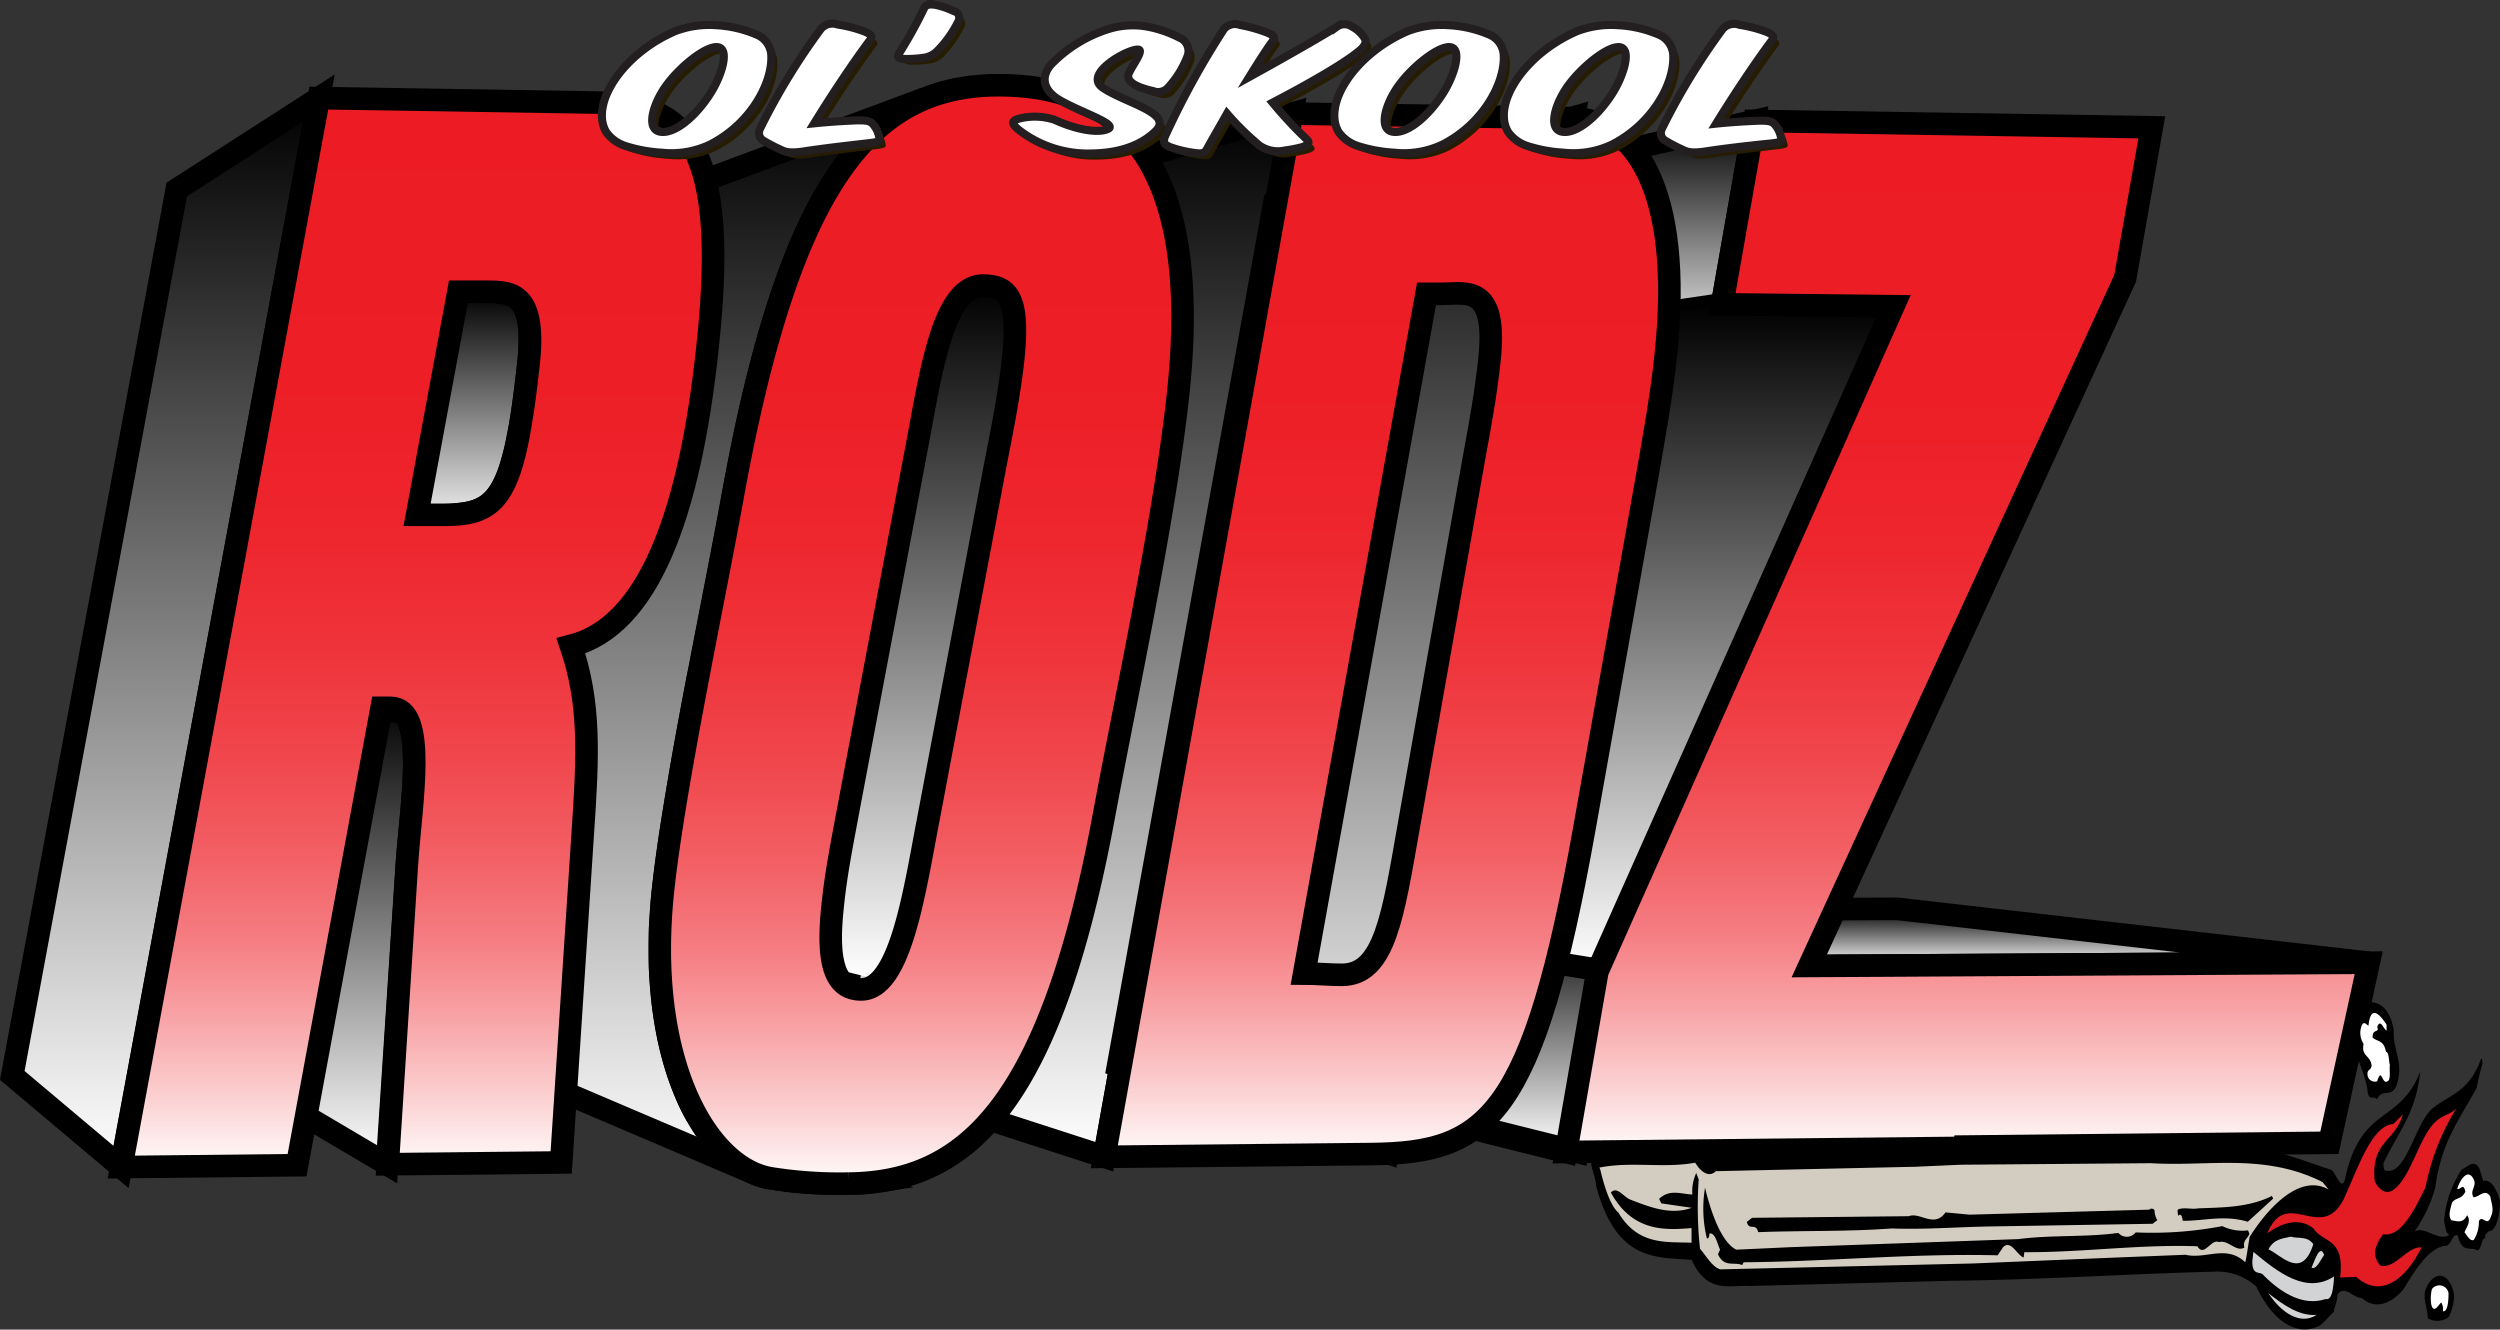 <svg id="Layer_1" data-name="Layer 1" xmlns="http://www.w3.org/2000/svg" xmlns:xlink="http://www.w3.org/1999/xlink" viewBox="0 0 309.88 164.81"><rect x="0" y="0" width="309.88" height="164.81" fill="#333333" stroke="none"/><defs><style>.cls-1,.cls-10,.cls-13,.cls-14,.cls-15,.cls-16,.cls-18,.cls-19,.cls-2,.cls-20,.cls-21,.cls-22,.cls-4,.cls-5,.cls-9{stroke:#000;}.cls-1,.cls-13,.cls-14,.cls-15,.cls-16,.cls-18,.cls-19,.cls-2,.cls-20,.cls-21,.cls-22,.cls-4,.cls-5,.cls-9{stroke-width:2.8px;}.cls-1{fill:url(#Black_White);}.cls-2{fill:url(#Black_White-2);}.cls-3{fill:url(#Black_White-3);}.cls-4{fill:url(#Black_White-4);}.cls-5{fill:url(#Black_White-5);}.cls-6{fill:url(#Black_White-6);}.cls-7{fill:url(#Black_White-7);}.cls-8{fill:url(#Black_White-8);}.cls-9{fill:url(#Black_White-9);}.cls-10{stroke-width:2.78px;fill:url(#Black_White-10);}.cls-11{fill:url(#Black_White-11);}.cls-12{fill:url(#Black_White-12);}.cls-13{fill:url(#Black_White-13);}.cls-14{fill:url(#Black_White-14);}.cls-15{fill:url(#Black_White-15);}.cls-16{fill:url(#Black_White-16);}.cls-17{fill:url(#Black_White-17);}.cls-18{fill:url(#Black_White-18);}.cls-19{fill:url(#linear-gradient);}.cls-20{fill:url(#New_Gradient_1);}.cls-21{fill:url(#New_Gradient_1-2);}.cls-22{fill:url(#New_Gradient_1-3);}.cls-23,.cls-28{fill:#fff;}.cls-24{fill:#e31b23;}.cls-25{fill:#d3ccc0;}.cls-26{fill:#d1d3d4;}.cls-27{fill:#261c02;}.cls-28{stroke:#231f20;}</style><linearGradient id="Black_White" x1="235.1" y1="119.73" x2="235.1" y2="112.65" gradientUnits="userSpaceOnUse"><stop offset="0" stop-color="#fff"/><stop offset="1"/></linearGradient><linearGradient id="Black_White-2" x1="192.47" y1="44.49" x2="192.47" y2="14.99" xlink:href="#Black_White"/><linearGradient id="Black_White-3" x1="194.59" y1="120.43" x2="194.59" y2="37.72" xlink:href="#Black_White"/><linearGradient id="Black_White-4" x1="49.73" y1="-35.04" x2="49.73" y2="-46.15" gradientTransform="translate(96.29 272.33) scale(1.57 3.55)" xlink:href="#Black_White"/><linearGradient id="Black_White-5" x1="176.03" y1="142.79" x2="176.03" y2="113.45" xlink:href="#Black_White"/><linearGradient id="Black_White-6" x1="41.17" y1="-63.03" x2="41.17" y2="-67.89" gradientTransform="translate(98.47 274.18) scale(1.57 3.55)" xlink:href="#Black_White"/><linearGradient id="Black_White-7" x1="39.8" y1="-63.05" x2="39.8" y2="-67.88" gradientTransform="translate(98.47 274.18) scale(1.57 3.55)" xlink:href="#Black_White"/><linearGradient id="Black_White-8" x1="38.96" y1="-63.05" x2="38.96" y2="-67.88" gradientTransform="translate(96.29 272.33) scale(1.57 3.55)" xlink:href="#Black_White"/><linearGradient id="Black_White-9" x1="131.67" y1="143.38" x2="131.67" y2="14.08" xlink:href="#Black_White"/><linearGradient id="Black_White-10" x1="166.84" y1="142.92" x2="166.84" y2="14.54" xlink:href="#Black_White"/><linearGradient id="Black_White-11" x1="105.05" y1="123.31" x2="105.05" y2="37.24" xlink:href="#Black_White"/><linearGradient id="Black_White-12" x1="0.68" y1="-71.52" x2="0.68" y2="-77.65" gradientTransform="translate(109.19 316.24) scale(1.35 3.99)" xlink:href="#Black_White"/><linearGradient id="Black_White-13" x1="88.06" y1="148.55" x2="88.06" y2="14.05" xlink:href="#Black_White"/><linearGradient id="Black_White-14" x1="53.18" y1="68.07" x2="53.18" y2="38" xlink:href="#Black_White"/><linearGradient id="Black_White-15" x1="42.36" y1="146.15" x2="42.36" y2="88.43" xlink:href="#Black_White"/><linearGradient id="Black_White-16" x1="-36.76" y1="-50.57" x2="-36.76" y2="-53.85" gradientTransform="translate(96.29 272.33) scale(1.57 3.55)" xlink:href="#Black_White"/><linearGradient id="Black_White-17" x1="-48.98" y1="-34.52" x2="-48.98" y2="-40.6" gradientTransform="translate(96.29 272.33) scale(1.57 3.55)" xlink:href="#Black_White"/><linearGradient id="Black_White-18" x1="20.52" y1="144.65" x2="20.52" y2="12.16" xlink:href="#Black_White"/><linearGradient id="linear-gradient" x1="53.9" y1="146.49" x2="53.9" y2="14" gradientUnits="userSpaceOnUse"><stop offset="0" stop-color="#fff"/><stop offset="0" stop-color="#fffbfb"/><stop offset="0.07" stop-color="#fbcdce"/><stop offset="0.14" stop-color="#f8a3a6"/><stop offset="0.21" stop-color="#f57e83"/><stop offset="0.29" stop-color="#f26065"/><stop offset="0.38" stop-color="#f0474d"/><stop offset="0.48" stop-color="#ef343b"/><stop offset="0.59" stop-color="#ee262e"/><stop offset="0.73" stop-color="#ed1e26"/><stop offset="1" stop-color="#ed1c24"/></linearGradient><linearGradient id="New_Gradient_1" x1="116.36" y1="148.55" x2="116.36" y2="12.38" xlink:href="#linear-gradient"/><linearGradient id="New_Gradient_1-2" x1="174.1" y1="145.23" x2="174.1" y2="15.92" xlink:href="#linear-gradient"/><linearGradient id="New_Gradient_1-3" x1="243.86" y1="142.79" x2="243.86" y2="14.99" xlink:href="#linear-gradient"/></defs><title>OSRlogowebsite</title><polygon class="cls-1" points="293.61 119.33 235.16 112.65 184.41 112.86 184.42 112.87 176.59 112.9 224.26 119.73 247.42 119.6 247.4 119.6 293.61 119.33"/><polygon class="cls-2" points="213.46 37.72 217.46 14.99 170.86 25.52 167.49 44.49 213.46 37.72"/><polygon class="cls-3" points="213.46 37.72 167.49 44.49 185.39 44.66 154.49 113.45 198 120.43 234.69 37.96 213.46 37.72"/><polygon class="cls-4" points="194.11 142.79 198 120.43 154.49 113.45 151.21 132.08 194.11 142.79"/><polygon class="cls-5" points="195.53 142.79 199.43 120.43 155.91 113.45 152.63 132.08 195.53 142.79"/><path class="cls-6" d="M184.27,38.34a5.62,5.62,0,0,0-1.14-.13l-40.8,7a4.73,4.73,0,0,1,1,.11Z" transform="translate(-2.18 -1.84)"/><path class="cls-7" d="M181.94,38.23c-0.4,0-.79,0-1.16,0l-40.42,7c0.31,0,.64,0,1,0Z" transform="translate(-2.18 -1.84)"/><polygon class="cls-8" points="178.59 36.41 176.83 36.39 136.69 43.42 138.17 43.44 178.59 36.41"/><polygon class="cls-9" points="136.88 143.38 160.16 14.08 122.7 24.86 103.18 132.47 136.88 143.38"/><polygon class="cls-10" points="172 142.92 195.1 14.54 157.93 25.25 138.58 132.09 172 142.92"/><path class="cls-11" d="M127.92,41.59a9.92,9.92,0,0,0-.22-1.56,5,5,0,0,0-.4-1.15,3,3,0,0,0-.58-0.8,2.62,2.62,0,0,0-.74-0.5,3.59,3.59,0,0,0-.89-0.26,6.57,6.57,0,0,0-1-.08,3.25,3.25,0,0,0-.92.12L92.05,44.6a2.68,2.68,0,0,1,.77-0.1,5.59,5.59,0,0,1,.86.07,3,3,0,0,1,.74.22,2.19,2.19,0,0,1,.62.41,2.47,2.47,0,0,1,.48.66,4.16,4.16,0,0,1,.34,1,8.17,8.17,0,0,1,.18,1.3,16.37,16.37,0,0,1,0,1.69c0,0.64-.08,1.35-0.17,2.14q-0.08.69-.17,1.38c-0.06.46-.12,0.92-0.19,1.37s-0.14.91-.21,1.36-0.15.91-.23,1.36-0.16.91-.25,1.36-0.17.91-.26,1.36l-0.27,1.37L94,62.9,87,100l-0.26,1.36-0.26,1.41-0.27,1.44c-0.09.48-.19,1-0.29,1.45s-0.2,1-.3,1.44-0.21.95-.32,1.41-0.23.92-.35,1.37-0.25.88-.38,1.3a22.88,22.88,0,0,1-.85,2.34,10.81,10.81,0,0,1-1,1.86,5.8,5.8,0,0,1-.57.7l29.16,7.26a6.93,6.93,0,0,0,.68-0.84,13.08,13.08,0,0,0,1.2-2.23,27.84,27.84,0,0,0,1-2.81q0.23-.76.45-1.57t0.42-1.64c0.13-.56.26-1.13,0.39-1.7s0.25-1.15.36-1.73,0.23-1.16.34-1.74,0.22-1.16.33-1.73l0.32-1.7L117.1,104l8.43-44.6,0.33-1.66,0.32-1.65q0.16-.82.31-1.64t0.3-1.63q0.14-.82.28-1.64t0.25-1.64q0.12-.82.23-1.65c0.07-.55.14-1.1,0.2-1.66,0.1-.95.17-1.8,0.2-2.57A19.77,19.77,0,0,0,127.92,41.59Z" transform="translate(-2.18 -1.84)"/><path class="cls-12" d="M123.6,11.92q-0.56.25-1.11,0.54L96.64,25q0.46-.25.93-0.45Z" transform="translate(-2.18 -1.84)"/><path class="cls-13" d="M86.75,25.23q-0.53.22-1.06,0.48t-1,.55q-0.51.3-1,.63t-1,.71q-0.48.38-1,.8t-0.93.89q-0.46.46-.91,1T79,31.34q-0.44.56-.87,1.16t-0.85,1.26q-0.42.66-.82,1.36t-0.8,1.46q-0.4.76-.78,1.56T74.1,39.82q-0.38.86-.74,1.78t-0.73,1.89s-0.47,1.32-.71,2-0.46,1.4-.69,2.12-0.45,1.48-.67,2.25-0.44,1.56-.65,2.37-0.43,1.64-.64,2.49L69,56l-0.31,1.33-0.3,1.36L68,60.09l-0.3,1.42c-0.1.48-.2,1-0.29,1.46s-0.19,1-.29,1.49-0.19,1-.29,1.52q-0.19,1-.4,2.18c-0.14.75-.29,1.53-0.44,2.33L65.57,73l-0.5,2.58-0.26,1.32-0.26,1.34-0.26,1.36L64,80.94l-0.27,1.38-0.27,1.39-0.27,1.39L62.95,86.5l-0.26,1.39-0.26,1.39-0.26,1.38L61.92,92,61.67,93.4l-0.24,1.35-0.23,1.33L61,97.37q-0.22,1.29-.41,2.53t-0.37,2.41c-0.11.78-.22,1.54-0.31,2.27s-0.18,1.43-.25,2.1-0.11,1.09-.16,1.63-0.08,1.07-.11,1.59,0,1-.06,1.55,0,1,0,1.51,0,1,0,1.47,0,1,.07,1.43,0.06,0.93.11,1.39,0.09,0.91.15,1.35q0.16,1.33.4,2.57t0.54,2.39q0.3,1.15.66,2.2t0.78,2q0.41,1,.88,1.82t1,1.62a16.91,16.91,0,0,0,1,1.41A14.27,14.27,0,0,0,66,133.85c0.19,0.18.38,0.36,0.57,0.52s0.39,0.32.59,0.47,0.4,0.28.6,0.41,0.4,0.25.61,0.36,0.41,0.21.61,0.3l26.58,11.33q0.37,0.16.74,0.29t0.75,0.22c0.25,0.06.5,0.11,0.75,0.15L99,148.08l1.18,0.15,1.19,0.12,1.2,0.09,1.2,0.06,1.21,0,1.21,0h1.21l1.34,0q0.66,0,1.32-.1l-21.72-8.63-0.06-.1q-0.55-1-1.05-2.19t-0.93-2.42q-0.43-1.27-.79-2.65c-0.24-.92-0.46-1.88-0.64-2.87s-0.35-2-.48-3.09c-0.07-.53-0.12-1.07-0.17-1.62s-0.09-1.11-.13-1.67S84,122,84,121.43s0-1.17,0-1.77,0-1.21,0-1.82,0-1.24.07-1.87,0.08-1.27.13-1.92,0.11-1.3.19-2,0.19-1.65.3-2.54,0.24-1.79.37-2.73,0.28-1.91.44-2.91,0.32-2,.49-3.05l0.26-1.57,0.27-1.6,0.28-1.62,0.29-1.64,0.3-1.65,0.31-1.67L88,89.44l0.32-1.68,0.32-1.68L89,84.4l0.32-1.67,0.32-1.66,0.32-1.65,0.32-1.63,0.31-1.62,0.31-1.59,0.6-3.1,0.57-3q0.27-1.45.53-2.81c0.17-.91.33-1.78,0.48-2.62q0.17-.93.34-1.84t0.35-1.79q0.17-.89.35-1.75L94.43,56q0.18-.85.36-1.67c0.12-.55.24-1.1,0.36-1.63s0.25-1.07.37-1.59,0.25-1,.37-1.56q0.38-1.54.76-3t0.78-2.85q0.4-1.39.8-2.7t0.83-2.56c0.28-.83.85-2.42,0.85-2.42q0.43-1.17.87-2.28t0.89-2.14q0.45-1,.91-2t0.94-1.88q0.47-.91,1-1.76t1-1.63q0.5-.79,1-1.51t1-1.4q0.53-.67,1.06-1.28t1.09-1.17q0.55-.56,1.12-1.06t1.14-1q0.58-.45,1.17-0.86t1.2-.76q0.61-.36,1.23-0.66t1.26-.57Z" transform="translate(-2.18 -1.84)"/><path class="cls-14" d="M67.66,41.51a5.85,5.85,0,0,0-.53-1.59,3.37,3.37,0,0,0-.79-1,3.12,3.12,0,0,0-1-.57,4.82,4.82,0,0,0-1.11-.25A10.94,10.94,0,0,0,63.07,38H61.9l-1.37,0L59,38,38.49,45.21h3.39a9.11,9.11,0,0,1,1,0,4.11,4.11,0,0,1,.93.2,2.64,2.64,0,0,1,.82.47,2.82,2.82,0,0,1,.66.84,4.85,4.85,0,0,1,.44,1.32,10.29,10.29,0,0,1,.18,1.9,21.94,21.94,0,0,1-.15,2.6Q45.59,53.9,45.45,55t-0.29,2.17q-0.15,1-.31,1.92t-0.33,1.69a24.15,24.15,0,0,1-.73,2.73,10.65,10.65,0,0,1-.88,2,6.27,6.27,0,0,1-.51.74,4.92,4.92,0,0,1-.56.59,4.34,4.34,0,0,1-.62.46,4.47,4.47,0,0,1-.68.34,5.56,5.56,0,0,1-.75.24,7.54,7.54,0,0,1-.83.15l20.6-2.52a9.31,9.31,0,0,0,1-.18,6.8,6.8,0,0,0,.91-0.29,5.6,5.6,0,0,0,.82-0.41A5.23,5.23,0,0,0,63,64.11a5.78,5.78,0,0,0,.67-0.71,7.37,7.37,0,0,0,.61-0.89,12.81,12.81,0,0,0,1.05-2.38,29.36,29.36,0,0,0,.88-3.3c0.13-.63.26-1.31,0.39-2s0.25-1.5.37-2.32,0.24-1.69.35-2.62,0.23-1.9.34-2.93a26.61,26.61,0,0,0,.18-3.13A12.49,12.49,0,0,0,67.66,41.51Z" transform="translate(-2.18 -1.84)"/><path class="cls-15" d="M53.4,93.73a9.77,9.77,0,0,0-.46-2.18A3.46,3.46,0,0,0,52,90.1L32.69,88.43a2.87,2.87,0,0,1,.75,1.2,8,8,0,0,1,.38,1.81,20,20,0,0,1,.1,2.26c0,0.81,0,1.67-.1,2.55S33.7,98,33.62,98.95s-0.17,1.8-.25,2.67-0.15,1.71-.21,2.49l-2,30.82,19,11.23L52.61,109c0.06-.94.15-2,0.25-3s0.2-2.13.3-3.22,0.19-2.18.26-3.24,0.11-2.1.11-3.08A24.16,24.16,0,0,0,53.4,93.73Z" transform="translate(-2.18 -1.84)"/><polygon class="cls-16" points="48.43 87.73 29.32 86.15 28.38 86.15 47.3 87.73 48.43 87.73"/><polygon class="cls-17" points="36.79 144.43 15 144.65 1.52 133.3 19.64 133.15 36.79 144.43"/><polygon class="cls-18" points="15 144.65 39.52 12.16 21.91 23.49 1.52 133.3 15 144.65"/><path class="cls-19" d="M72.95,81.9c2.43,7.14,2.13,13.52,1.45,23.46l-2.66,40.57-21.5.22L52.61,109c0.5-7.54,2.61-19.41-2-19.42H49.48L39,146.27l-21.79.23L41.7,14,76,14.55c9.75,0.16,16.87,2.89,13.88,30.34C87.65,65.84,82.49,79.49,72.95,81.9ZM61.9,38l-1.37,0L59,38,53.88,65.65l3.39,0c6.69,0,8.62-2.21,10.43-18.73C68.74,37.36,65,38.07,61.9,38Z" transform="translate(-2.18 -1.84)"/><path class="cls-20" d="M139,103c-6.7,36.19-17.25,45.39-31.6,45.55a54.33,54.33,0,0,1-9.58-.64c-8-1.22-15.75-14.63-13.45-35.82,1.4-12.93,6.25-35.57,8.67-49,7.23-39.54,17.43-50.95,33.48-50.68,10.8,0.18,25.24,5.22,21.69,38.26C146.56,66,141.76,88.18,139,103ZM124.07,37.24c-5.11-.06-6.57,11.27-8.36,20.56l-8.33,44.13c-0.76,4.1-1.6,8.21-2,12.31-0.81,7.46.55,10.25,3.55,10.24,4.81,0,6.58-12,8.21-20.52l8.43-44.6c0.87-4.45,1.73-8.72,2.21-13.17C128.56,38.59,127,37.27,124.07,37.24Z" transform="translate(-2.18 -1.84)"/><path class="cls-21" d="M206.49,60.11l-7.89,44.24c-6.43,36.11-12,40.39-26.44,40.54l-33.1.34L162.34,15.92,197,16.48c7.69,0.12,13.83,8.8,11.67,29.22C208.18,50.63,207.3,55.37,206.49,60.11ZM180.77,38.26l-1.77,0-15.17,84.25c1.54,0,3.15.17,4.69,0.16,5.32,0,6.33-7.39,8.28-18.43l8.1-45.71c0.74-4,1.45-7.88,1.9-12.09C187.83,36.87,183.77,38.29,180.77,38.26Z" transform="translate(-2.18 -1.84)"/><polygon class="cls-22" points="293.61 119.33 233.53 119.68 233.53 119.68 224.26 119.73 263.42 34.49 266.72 15.78 217.46 14.99 213.46 37.72 234.69 37.96 198 120.43 194.11 142.79 243.39 142.28 243.42 142.12 288.74 141.65 293.61 119.33"/><path d="M298.89,129.57c-0.13,2.25,1.07,3.71.56,6.06-0.55,2.72-1.91.86-2.66,2.49-0.32-.58-0.91.25-1.12-0.84-0.28-3.07-2.41-5.2-1.6-8.64,0.37-2.29,1.5-.77,2-2.58C297.14,126.14,298.43,126.78,298.89,129.57Z" transform="translate(-2.18 -1.84)"/><path class="cls-23" d="M298,128.84l0,0.75c-0.4-.21-0.73-1.47-1.13-0.54a0.65,0.65,0,0,0,.06.39c-0.21.35-.64,0.06-0.67,1,0.56,0.54,1.4.28,1.66,1.76,0.4,0.06.34,1.11,0.49,1.66-0.09.67,0.15,1.84-.29,2-0.69.51-.72-1.85-1.28,0a0.9,0.9,0,0,1-1.19-.7c-0.11-.85.38-0.55,0.5-1.21-0.16-1.39-1.31-1.1-1-2.72a2.47,2.47,0,0,1-.27-2.16c0.29-.79.58-0.22,0.88-0.1C296.06,126,297.42,128,298,128.84Z" transform="translate(-2.18 -1.84)"/><path d="M309.89,133.68a27.3,27.3,0,0,0-.72,3c-2,3.72-4.39,6.63-5.13,12.35a17.56,17.56,0,0,1-2.58,5.45c1.33-.71,3,1.34,4.36.41-0.47-.07-0.51-0.91-0.69-1.69a13.41,13.41,0,0,1,2.2-6.42c0.71-.27,1.55-1.36,2.19-0.06l0.46,1.5c0.85-.25,1.59.76,2.08,2.5,0,1.59-.36,3.13-1,3.63-0.34,0-1.09.52-.77,1-0.56-.31-0.52,1.82-1.18,1.42s-1.83.42-2.27-1.77c-0.63-.32-0.8,1-1.35,1.24-2.05.08-3.74,2.64-5.4,5.42-1.5,1.75-3.44,2.6-5.17,1.06-1,.08-2.1-1.67-3-0.43a5.9,5.9,0,0,1-.46,1.9l0.06,0.24c-0.58.37-1.36,1.62-2.14,1.88-2.69,1.12-5.56-.81-7.52-5a7.26,7.26,0,0,0-5.36-1.84c-11,.29-21.37,1-32.3,1.12l-25.16.65c-2.45-.13-5.3,1-7.17-3.24-4.43-.34-9.32.23-11.84-9.14-0.06-1.45-1.19-3.12-.38-4.22,4.92,0.72,9.6-.8,14.51.45l1-.39,4.09,0.45,23-.28c12.75-.49,24.73-0.86,37.7-0.86,3.9,0.11,7.55,1.63,11.21,2.85,0.6,0.31,1.38,3.3,1.83.49,2.09-8.48,6.66-6.22,9.17-12.67-0.45,5.08-2.91,7.83-4.53,11.3a1.47,1.47,0,0,0,.14.93c2.76,0.86,3.77-6.19,6.11-7.82,2-1.6,4.39-1.93,5.82-6C309.91,132.92,309.83,133.44,309.89,133.68Z" transform="translate(-2.18 -1.84)"/><path class="cls-24" d="M306.67,139.19a29.25,29.25,0,0,0-3.84,9.81c-1.54,3.18-3.14,6.2-5.24,5.82a5.07,5.07,0,0,0-1,2,2.33,2.33,0,0,0,.68,1.92c1.87,0.35,3.26-2.4,5.07-2.29-2.21,4.45-5.32,6.19-8.1,3.66l-2,.08c0.61-5-2.16-4.25-3.29-6.08-1.87-1.48-4.08-.59-5.73.6,2.42-5.86,6.65,1.27,9.46-4.22,1.79-3.9,3.52-9.18,6.15-9.32L300,140c-0.9,3.35-4,3.27-3.46,8.28,0.7,1.31,1.63,1.68,2.5.89,2.2-1.8,3.16-7.11,5.49-8.66C305.24,140,306,139.93,306.67,139.19Z" transform="translate(-2.18 -1.84)"/><path class="cls-23" d="M308.9,148.29c0.11,0.77-.57,1.2-0.12,1.95,0.71,0,1.44-1.15,2.09-.07,0.08,0.69.49,1.58,0.1,2.36-0.48,1.59-1.07-.23-1.53.68a4.12,4.12,0,0,1-.64,2.33c-0.47.16-.76-0.49-1.12-0.92-0.06-.31.95-1.3,0.3-2.15-0.5,1.06-1.23.73-1.93,0.63-0.49-.53-0.09-1.53.06-2.19,0.49-.69,1.19-0.36,1.65-1.35-0.23-1.25-.67-0.1-1-0.38C307.17,147.89,308.25,146.46,308.9,148.29Z" transform="translate(-2.18 -1.84)"/><path class="cls-25" d="M290.82,149.29c-3.17-1.83-6.89,1.34-9.78,5.84-0.2,1-.37,2.52-0.56,3.17-2.35-2.23-4.9-.33-7.4-0.93l-9,.36-17.36.72-31.31.73c-1-.3-1.7-1.61-2.51-2.56a48.07,48.07,0,0,1-.16-8.58l-0.31-.8a5.44,5.44,0,0,0-.48,2.66c-1.41-.05-2.8-0.71-4.12.54L208.1,151l3.78,0.55c-2.58.91-5,0-7.57-1-0.83-.27-1.7-1.76-2.46-0.89,2.68,4.86,6.66,4.68,10,4.4v1.82c-3.05-.14-6.6.4-9.07-3.74-1-.83-1.79-3.37-2.26-5.4l-0.1-.17c3.89-.8,8,0.11,11.88-0.61,0.77,1.25,1.76,1.85,2.56,1.05l24.79-.55,5.55-.25,23.63-.19c7.15,0.44,14-1.29,21.24,2.34Z" transform="translate(-2.18 -1.84)"/><path d="M283.94,150.41l-3.14,2.87c-2.93-.88-5.37-0.1-8.06-0.12-0.09-.54-0.24-1-0.55-0.61a1.85,1.85,0,0,1-.08-0.77c0.72-.35,1.71,0,2.53-0.16,2.83-.12,6.25-0.07,9.15-1.54Z" transform="translate(-2.18 -1.84)"/><path d="M269.58,153.08l-0.58.45-20.07.33c-4.2.07-8.15,0.4-12.27,0.25-5.49.41-11.23,0.25-16.55,0.46-0.3-1.25-1.11-.09-1.41-1.27l0.65-.51,19.43-.2c1.39-.55,3.15,1.52,4.55-0.47l3,0.28,22.27-.62a0.39,0.39,0,0,1,.64.09A2.35,2.35,0,0,0,269.58,153.08Z" transform="translate(-2.18 -1.84)"/><path d="M280.83,154.35l0.16,0.4c-0.12.59-.86,0.78-0.62,1.73-1,.61-2-1-3.14-0.68-1-.45-1.84,1.93-2.67.52-7-.27-14.37.78-21.46,0.73l-0.09.67c-0.86-.35-1.58-2.27-2.55-1.28l-0.67,1c-10.68-.27-21.06.79-31.48,0.86l-0.18.35c-1-.45-2.23.36-3-1.34l0.25-.57c-0.41-1-.64-2.14-1.32-2,0,0.31-.09.74-0.32,0.56a15.68,15.68,0,0,1-.22-6.24c0.81,3.37,2.12,6.82,3.88,7.68l6.7-.31,28.26-1c4.08-.54,8.41-0.21,12.39-0.77a1.39,1.39,0,0,0,2.15-.06,46.32,46.32,0,0,0,10.74-.78A5.74,5.74,0,0,0,280.83,154.35Z" transform="translate(-2.18 -1.84)"/><path class="cls-26" d="M288.92,156.06c-1.4,4.41-3.84,1.48-5.56.63,0.71-1.33,1.82-1.32,2.77-1.56C287,155.4,288.17,155,288.92,156.06Z" transform="translate(-2.18 -1.84)"/><path class="cls-26" d="M290.26,157.39c-0.49.68-.93,1.83-1.56,1.59C289,158.34,289.73,155.87,290.26,157.39Z" transform="translate(-2.18 -1.84)"/><path d="M306.35,162.23a5.64,5.64,0,0,1-.65,2.86,2.33,2.33,0,0,1-2.59.15c0-1.29-.8-2.69-0.12-3.88C303.84,159.44,305.76,159.34,306.35,162.23Z" transform="translate(-2.18 -1.84)"/><path class="cls-26" d="M291.49,160.06c-0.08,1.5-.25,3-1.05,2.8-2.65.9-5.39-.63-7.68-2.94-0.35-.58-1.42.17-1.4-1.72l0.13-1.19C284.58,159.59,288.06,162.29,291.49,160.06Z" transform="translate(-2.18 -1.84)"/><path class="cls-23" d="M305.68,162.13c0,1.14-.13,2.33-0.7,2.24a1.65,1.65,0,0,0-.2-1.09c-0.38.32-.85,1.39-1.22,0.35a4.81,4.81,0,0,1,.06-2A1.15,1.15,0,0,1,305.68,162.13Z" transform="translate(-2.18 -1.84)"/><path class="cls-26" d="M289.34,164.82c-2,1.3-4.33-.18-6-2.69C285.24,163.62,287.21,165,289.34,164.82Z" transform="translate(-2.18 -1.84)"/><path class="cls-27" d="M98.52,9.2c0.33,3.31-2.29,8.62-7.58,11.32a11.19,11.19,0,0,1-6,1,18.07,18.07,0,0,1-4.49-.83,4.69,4.69,0,0,1-2.39-1.75c-2-3.48,2.06-9.67,8.56-12.47a11.81,11.81,0,0,1,5-.76,14.83,14.83,0,0,1,5.05,1.14A2.93,2.93,0,0,1,98.52,9.2Zm-13,4c-1.64,2.26-2.53,5.36-.8,5.72s4.35-1.75,6.22-4.65c1.45-2.24,2.48-5.58,1-5.82S87.15,10.93,85.51,13.22Z" transform="translate(-2.18 -1.84)"/><path class="cls-27" d="M102.55,21.37c-1.92.29-2.39,0-2.95-.27a19.73,19.73,0,0,1-1.92-1,1.12,1.12,0,0,1-.56-1.49A81.13,81.13,0,0,1,104.7,6.13a1.89,1.89,0,0,1,2.06-.49,16.38,16.38,0,0,1,3.37.88c0.89,0.39,1,.61.56,1.17-2,2.68-4.68,6.7-6.83,10.2,1.83-.2,3.42-0.29,5.34-0.37,1,0,1.59,0,2,.54a3.41,3.41,0,0,1,.7,1.44c0.19,0.54.14,0.68-1.12,0.83C108.07,20.64,105.07,21,102.55,21.37Z" transform="translate(-2.18 -1.84)"/><path class="cls-27" d="M117.42,9.71a15.59,15.59,0,0,1-2.15.15c-0.89,0-1.22-.19-0.89-0.68a56.12,56.12,0,0,0,3.09-5.58c0.23-.54.84-0.58,1.68-0.39a10.37,10.37,0,0,1,2,.71,0.86,0.86,0,0,1,.56,1.27,13.85,13.85,0,0,1-2.62,3.73A2.92,2.92,0,0,1,117.42,9.71Z" transform="translate(-2.18 -1.84)"/><path class="cls-27" d="M133.66,17.45c2.76,1.27,5.43,1.68,6.6,1.14,1.36-.58-3.51-2.12-6-3.6-1.73-1-2.57-2.65-1-4.43a17,17,0,0,1,7-4.33,10.12,10.12,0,0,1,4.82-.34,14.44,14.44,0,0,1,4.07,1.39,1.77,1.77,0,0,1,1,2.24,12.06,12.06,0,0,1-2.48,4,1.65,1.65,0,0,1-1.78.37c-2.39-.54-3.46-1.29-3-2.26s1.78-2.73,1.22-2.87c-1-.29-7,2.92-4.49,4.7,2.76,1.9,8.8,3.14,6.6,5.36-1,1-3.28,2.75-8,2.8a13.92,13.92,0,0,1-8.7-2.7c-1.36-1-1.17-1.36-.28-1.61A7.94,7.94,0,0,1,133.66,17.45Z" transform="translate(-2.18 -1.84)"/><path class="cls-27" d="M164.88,19.84c0.47,0.44.28,0.71-.56,1a17,17,0,0,1-2.11.41A4,4,0,0,1,159,20.6a34.68,34.68,0,0,1-4-3.94c-0.94,1.66-1.83,3.19-2.48,4.38-0.28.54-.61,0.63-1.59,0.49a14.61,14.61,0,0,1-2.95-.71c-0.8-.32-0.94-0.63-0.66-1.34a103,103,0,0,1,7.3-13.29,1.79,1.79,0,0,1,2-.51,18.51,18.51,0,0,1,3.32.92c0.94,0.39,1.08.58,0.66,1.14-0.8,1.1-1.78,2.65-2.85,4.38,3.79-2.09,8.71-4.87,10.86-6.23a1.64,1.64,0,0,1,1.92,0,4,4,0,0,1,1.54,1.44c0.23,0.44.09,0.9-.66,1.53-2,1.68-6.88,4.41-10.76,6.43A50.7,50.7,0,0,0,164.88,19.84Z" transform="translate(-2.18 -1.84)"/><path class="cls-27" d="M189.31,9.2c0.33,3.31-2.29,8.62-7.58,11.32a11.2,11.2,0,0,1-6,1,18.09,18.09,0,0,1-4.49-.83,4.69,4.69,0,0,1-2.39-1.75c-2-3.48,2.06-9.67,8.56-12.47a11.81,11.81,0,0,1,5-.76,14.83,14.83,0,0,1,5.05,1.14A2.93,2.93,0,0,1,189.31,9.2Zm-13,4c-1.64,2.26-2.53,5.36-.79,5.72s4.35-1.75,6.22-4.65c1.45-2.24,2.48-5.58,1-5.82S177.94,10.93,176.3,13.22Z" transform="translate(-2.18 -1.84)"/><path class="cls-27" d="M210.32,9.2c0.33,3.31-2.29,8.62-7.58,11.32a11.2,11.2,0,0,1-6,1,18.08,18.08,0,0,1-4.49-.83,4.7,4.7,0,0,1-2.39-1.75c-2-3.48,2.06-9.67,8.56-12.47a11.81,11.81,0,0,1,5-.76,14.82,14.82,0,0,1,5.05,1.14A2.93,2.93,0,0,1,210.32,9.2Zm-13,4c-1.64,2.26-2.53,5.36-.8,5.72s4.35-1.75,6.22-4.65c1.45-2.24,2.48-5.58,1-5.82S198.95,10.93,197.31,13.22Z" transform="translate(-2.18 -1.84)"/><path class="cls-27" d="M214.34,21.37c-1.92.29-2.39,0-2.95-.27a19.56,19.56,0,0,1-1.92-1,1.12,1.12,0,0,1-.56-1.49A81.1,81.1,0,0,1,216.5,6.13a1.89,1.89,0,0,1,2.06-.49,16.36,16.36,0,0,1,3.37.88c0.89,0.39,1,.61.56,1.17-2,2.68-4.68,6.7-6.83,10.2,1.82-.2,3.42-0.29,5.33-0.37,1,0,1.59,0,2,.54a3.41,3.41,0,0,1,.7,1.44c0.19,0.54.14,0.68-1.12,0.83C219.87,20.64,216.87,21,214.34,21.37Z" transform="translate(-2.18 -1.84)"/><path class="cls-28" d="M97.76,8.44c0.33,3.31-2.29,8.62-7.58,11.32a11.19,11.19,0,0,1-6,1,18.05,18.05,0,0,1-4.49-.83,4.69,4.69,0,0,1-2.39-1.75c-2-3.48,2.06-9.67,8.56-12.47a11.81,11.81,0,0,1,5-.75A14.83,14.83,0,0,1,95.89,6.1,2.93,2.93,0,0,1,97.76,8.44Zm-13,4c-1.64,2.26-2.53,5.36-.8,5.72s4.35-1.75,6.22-4.65c1.45-2.24,2.48-5.58,1-5.82S86.39,10.17,84.75,12.46Z" transform="translate(-2.18 -1.84)"/><path class="cls-28" d="M101.79,20.61c-1.92.29-2.39,0-2.95-.27a19.43,19.43,0,0,1-1.92-1,1.12,1.12,0,0,1-.56-1.49,81.13,81.13,0,0,1,7.58-12.44A1.89,1.89,0,0,1,106,4.88a16.39,16.39,0,0,1,3.37.88c0.89,0.39,1,.61.56,1.17-2,2.68-4.68,6.7-6.83,10.2,1.83-.19,3.42-0.29,5.34-0.37,1,0,1.59,0,2,.54a3.42,3.42,0,0,1,.7,1.44c0.19,0.54.14,0.68-1.12,0.83C107.31,19.88,104.31,20.22,101.79,20.61Z" transform="translate(-2.18 -1.84)"/><path class="cls-28" d="M116.66,9a15.5,15.5,0,0,1-2.15.15c-0.89,0-1.22-.19-0.89-0.68a56.25,56.25,0,0,0,3.09-5.58c0.23-.54.84-0.58,1.68-0.39a10.35,10.35,0,0,1,2,.71A0.86,0.86,0,0,1,121,4.42a13.86,13.86,0,0,1-2.62,3.72A2.92,2.92,0,0,1,116.66,9Z" transform="translate(-2.18 -1.84)"/><path class="cls-28" d="M132.9,16.69c2.76,1.27,5.43,1.68,6.6,1.14,1.36-.59-3.51-2.12-6-3.6-1.73-1-2.57-2.65-1-4.43a17,17,0,0,1,7-4.33,10.12,10.12,0,0,1,4.82-.34,14.38,14.38,0,0,1,4.07,1.39,1.77,1.77,0,0,1,1,2.24,12.05,12.05,0,0,1-2.48,4,1.65,1.65,0,0,1-1.78.37c-2.39-.54-3.46-1.29-3-2.27S143.9,8.15,143.34,8c-1-.29-7,2.92-4.49,4.7,2.76,1.9,8.8,3.14,6.6,5.36-1,1-3.28,2.75-8,2.8a13.92,13.92,0,0,1-8.7-2.7c-1.36-1-1.17-1.36-.28-1.61A7.94,7.94,0,0,1,132.9,16.69Z" transform="translate(-2.18 -1.84)"/><path class="cls-28" d="M164.12,19.08c0.47,0.44.28,0.71-.56,1a17.06,17.06,0,0,1-2.11.41,4,4,0,0,1-3.18-.63,34.72,34.72,0,0,1-4-3.94c-0.94,1.66-1.83,3.19-2.48,4.38-0.28.54-.61,0.63-1.59,0.49a14.61,14.61,0,0,1-2.95-.71c-0.8-.32-0.94-0.63-0.66-1.34a103.06,103.06,0,0,1,7.3-13.29,1.79,1.79,0,0,1,2-.51,18.49,18.49,0,0,1,3.32.93c0.94,0.39,1.08.58,0.66,1.14-0.8,1.1-1.78,2.65-2.85,4.38,3.79-2.09,8.71-4.87,10.86-6.23a1.64,1.64,0,0,1,1.92,0,4,4,0,0,1,1.54,1.44c0.23,0.44.09,0.9-.66,1.53-2,1.68-6.88,4.41-10.76,6.43A50.66,50.66,0,0,0,164.12,19.08Z" transform="translate(-2.18 -1.84)"/><path class="cls-28" d="M188.55,8.44c0.33,3.31-2.29,8.62-7.58,11.32a11.19,11.19,0,0,1-6,1,18,18,0,0,1-4.49-.83,4.69,4.69,0,0,1-2.39-1.75c-2-3.48,2.06-9.67,8.56-12.47a11.8,11.8,0,0,1,5-.75,14.82,14.82,0,0,1,5.05,1.14A2.93,2.93,0,0,1,188.55,8.44Zm-13,4c-1.64,2.26-2.53,5.36-.8,5.72s4.35-1.75,6.23-4.65c1.45-2.24,2.48-5.58,1-5.82S177.17,10.17,175.54,12.46Z" transform="translate(-2.18 -1.84)"/><path class="cls-28" d="M209.56,8.44c0.33,3.31-2.29,8.62-7.58,11.32a11.19,11.19,0,0,1-6,1,18.06,18.06,0,0,1-4.49-.83,4.69,4.69,0,0,1-2.39-1.75c-2-3.48,2.06-9.67,8.56-12.47a11.81,11.81,0,0,1,5-.75,14.83,14.83,0,0,1,5.05,1.14A2.93,2.93,0,0,1,209.56,8.44Zm-13,4c-1.64,2.26-2.53,5.36-.8,5.72s4.35-1.75,6.22-4.65c1.45-2.24,2.48-5.58,1-5.82S198.19,10.17,196.55,12.46Z" transform="translate(-2.18 -1.84)"/><path class="cls-28" d="M213.58,20.61c-1.92.29-2.39,0-2.95-.27a19.38,19.38,0,0,1-1.92-1,1.12,1.12,0,0,1-.56-1.49,81.08,81.08,0,0,1,7.58-12.44,1.89,1.89,0,0,1,2.06-.49,16.39,16.39,0,0,1,3.37.88c0.89,0.39,1,.61.56,1.17-2,2.68-4.68,6.7-6.83,10.2,1.82-.19,3.42-0.29,5.33-0.37,1,0,1.59,0,2,.54a3.41,3.41,0,0,1,.7,1.44c0.19,0.54.14,0.68-1.12,0.83C219.11,19.88,216.11,20.22,213.58,20.61Z" transform="translate(-2.18 -1.84)"/></svg>